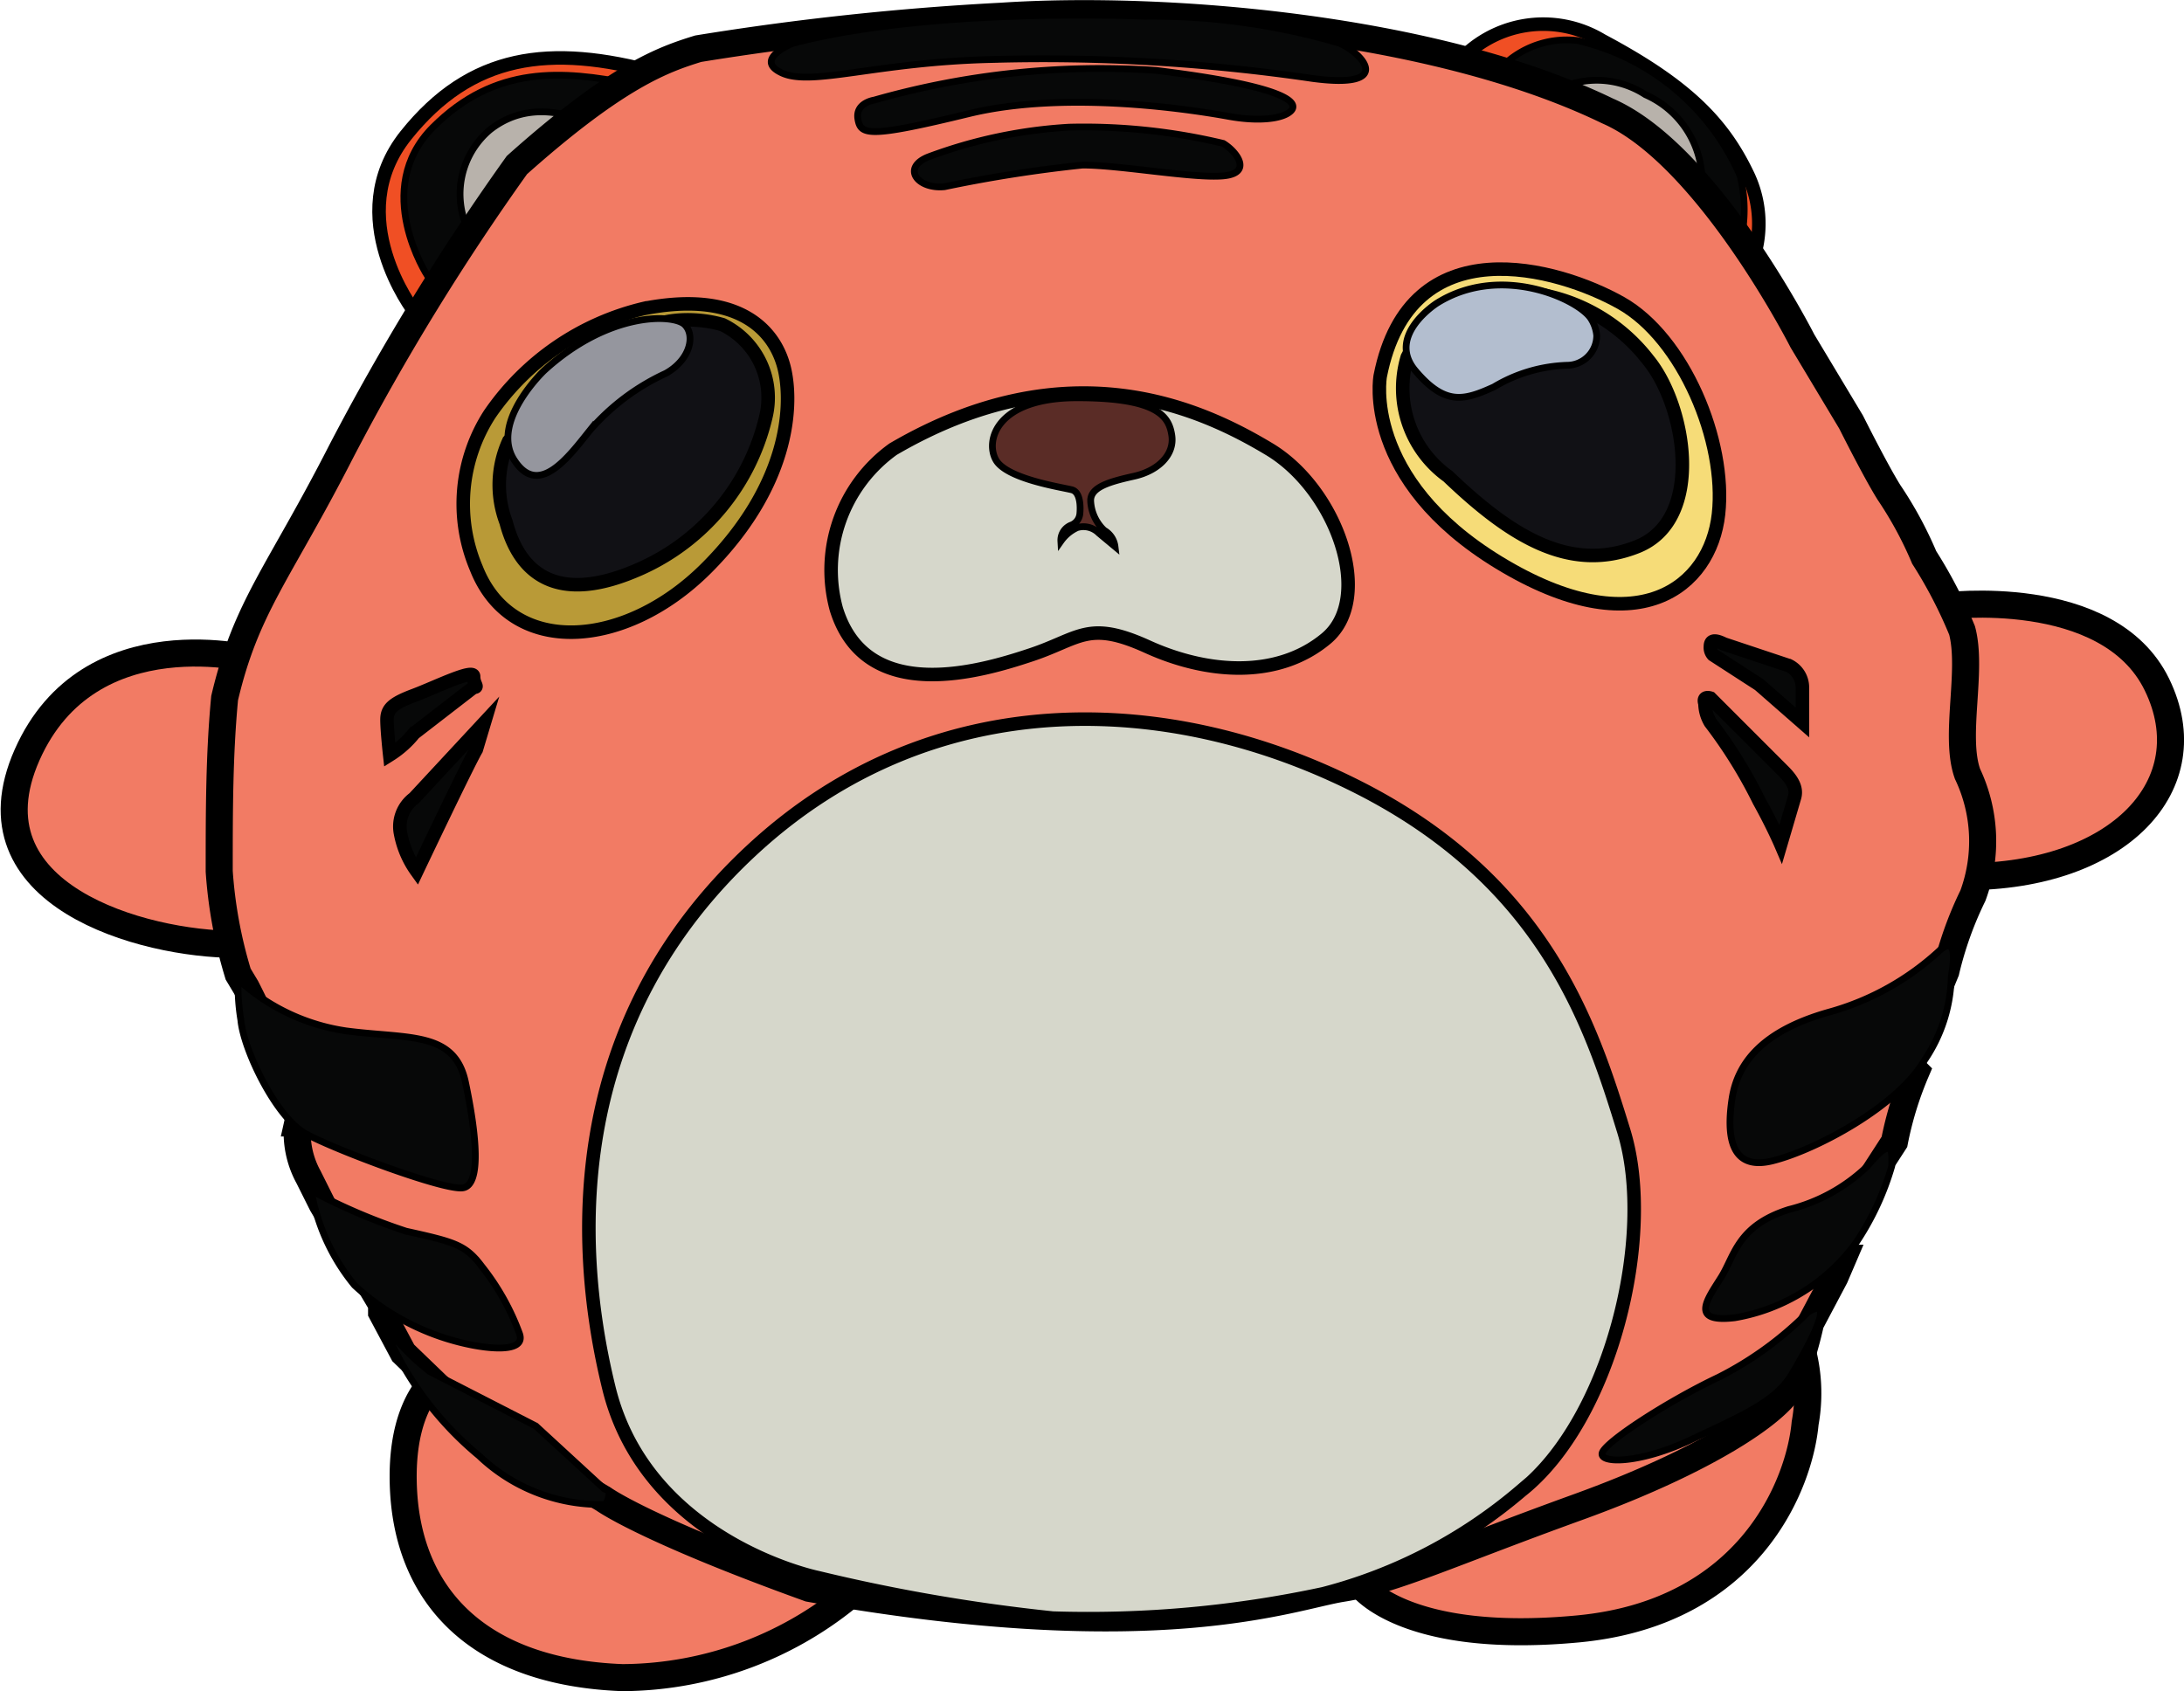 <svg viewBox="0 0 80.7 62.5" xmlns="http://www.w3.org/2000/svg"><defs><style>.cls-1{fill:#f27b64;}.cls-1,.cls-10,.cls-11,.cls-12,.cls-2,.cls-3,.cls-4,.cls-5,.cls-6,.cls-7,.cls-8,.cls-9{stroke:#000;stroke-miterlimit:10;}.cls-2{fill:#f04f24;}.cls-11,.cls-2,.cls-5,.cls-6,.cls-8,.cls-9{stroke-width:0.5px;}.cls-3,.cls-6{fill:#070808;}.cls-10,.cls-12,.cls-3,.cls-4,.cls-7{stroke-width:0.25px;}.cls-4{fill:#b8b2ab;}.cls-5{fill:#d6d7cb;}.cls-7{fill:#5a2c26;}.cls-8{fill:#f6dc78;}.cls-9{fill:#111115;}.cls-10{fill:#b3becf;}.cls-11{fill:#b99a37;}.cls-12{fill:#95969e;}</style></defs><g data-name="Layer 2" id="Layer_2"><g data-name="Layer 1" id="Layer_1-2"><g data-name="3" id="_3"><path d="M9.5,24.4S3.3,22.7,1,27.9s4.3,7,7.7,7S9.5,24.4,9.5,24.4Z" class="cls-1"></path><path d="M71.8,22.4s6.1-.8,7.9,2.9-1.4,7.1-7.1,7.1S71.8,22.4,71.8,22.4Z" class="cls-1"></path><path d="M31.7,58.7A13.3,13.3,0,0,1,23,62c-5.3-.2-8-3-8.1-7.2s2.5-4.6,2.5-4.6Z" class="cls-1"></path><path d="M51.3,56.9l-1,1.7s1.6,2.2,8,1.6,8.2-5.4,8.4-7.6a6.2,6.2,0,0,0-.3-3.3Z" class="cls-1"></path><path d="M15.3,11.5S12.6,8,15,5s5.3-3.4,9.3-2.3S15.3,11.5,15.3,11.5Z" class="cls-2"></path><path d="M16.6,10.4l-.8-.2S13.7,7,16,4.7s4.8-2.1,7.3-1.6S16.6,10.4,16.6,10.4Z" class="cls-3"></path><path d="M17.3,8.5a3.1,3.1,0,0,1,.8-3.7c1.9-1.5,4.1,0,4.1,0Z" class="cls-4"></path><path d="M53.8,2.4a4.2,4.2,0,0,1,5.4-.9c3.2,1.7,4.5,3.1,5.4,5a4.2,4.2,0,0,1,.1,3.3Z" class="cls-2"></path><path d="M55.2,2.8a3.4,3.4,0,0,1,3.1-1.3,8.7,8.7,0,0,1,6,5,5.3,5.3,0,0,1,0,2.5Z" class="cls-3"></path><path d="M57.2,3.5a3.3,3.3,0,0,1,3.6,0,3.5,3.5,0,0,1,2,4Z" class="cls-4"></path><path d="M8.3,25.8c-.2,2.1-.2,4.2-.2,6.4A16.9,16.9,0,0,0,8.8,36l.3.5s2.1,4.1,1.9,5a3.4,3.4,0,0,0,.4,2l.5,1,2.2,3.7v.3l.8,1.5,2.7,2.6,4.7,2.8s1.5,1.1,7.6,3.3c12.9,2.3,17.8.3,19.7,0s4-1.3,8.7-3,7.4-3.5,7.9-4.5a15.5,15.5,0,0,0,.7-2.3l.9-1.7.3-.7h-.3l1.1-2.6L70,42.2a12.9,12.9,0,0,1,.8-2.6l-.3-.3,1.4-3.4a13.3,13.3,0,0,1,1-2.8,5.8,5.8,0,0,0-.2-4.5c-.5-1.4.2-3.8-.2-5.3a17.1,17.1,0,0,0-1.4-2.7,14.1,14.1,0,0,0-1.3-2.4c-.5-.8-1.4-2.6-1.4-2.6l-1.8-3s-3.5-6.9-7.2-8.5C53,1,43,.2,37,.6A103.6,103.6,0,0,0,25.8,1.8c-1.3.4-3,1-6.7,4.3a88.5,88.5,0,0,0-6.5,10.6C10.3,21.2,9.1,22.4,8.3,25.8Z" class="cls-1"></path><path d="M8.8,36.2a7.5,7.5,0,0,0,4,1.9c2.3.3,4,0,4.4,1.9s.6,3.8-.1,3.9-4.7-1.4-5.8-2S9,38.8,8.9,37.7A7.6,7.6,0,0,1,8.8,36.2Z" class="cls-3"></path><path d="M11.5,44A21.7,21.7,0,0,0,15,45.5c1.8.4,2.2.5,2.8,1.3a8.9,8.9,0,0,1,1.4,2.5c.2.6-.8.6-1.8.4a8.9,8.9,0,0,1-4.3-2.2A7.5,7.5,0,0,1,11.5,44Z" class="cls-3"></path><path d="M14.1,48.8a12.2,12.2,0,0,0,3.6,5,6.5,6.5,0,0,0,4.6,1.8c.1,0,.2-.2.2-.4s-.1-.1-.2-.2l-2.5-2.3-3.9-2A8.1,8.1,0,0,1,14.1,48.8Z" class="cls-3"></path><path d="M29.3,1.6s-1.5.6-.4,1.1,3.5-.4,7.7-.5a68.5,68.5,0,0,1,11.9.7c3,.4,1.9-.9,1-1.3a24.6,24.6,0,0,0-7.2-1C39.6.5,33.5.5,29.3,1.6Z" class="cls-3"></path><path d="M32.3,3.7A30.5,30.5,0,0,1,42.7,2.6c4.9.6,5.3,1.2,5,1.5s-1.2.4-2.3.2-5.9-1-9.6-.1-4,.8-4.1.2S32.3,3.7,32.3,3.7Z" class="cls-3"></path><path d="M34.3,5.8a17.8,17.8,0,0,1,5.2-1.1,22.1,22.1,0,0,1,5.7.6c.5.3,1.1,1.1,0,1.2s-3.8-.4-5.2-.4a50.2,50.2,0,0,0-5.1.8C33.9,7,33.3,6.2,34.3,5.8Z" class="cls-3"></path><path d="M71.7,35.1a9.9,9.9,0,0,1-4.1,2.3c-2.5.7-3.4,1.9-3.6,3.2s-.1,2.7,1.5,2.3,4.6-2,5.6-3.7a5.7,5.7,0,0,0,1-3.1C72.2,35.5,72.3,34.6,71.7,35.1Z" class="cls-3"></path><path d="M69,43.1a6.4,6.4,0,0,1-2.9,1.6c-1.9.6-2,1.7-2.5,2.5s-1.2,1.7.5,1.5a7,7,0,0,0,4.5-2.8,10.2,10.2,0,0,0,1.3-2.8C69.9,42.6,70,41.9,69,43.1Z" class="cls-3"></path><path d="M66.8,48.5a12.7,12.7,0,0,1-3.3,2.4c-1.9.9-4.2,2.4-4.3,2.8s1.4.4,3.3-.5,3.1-1.4,3.7-2.4S67.9,47.8,66.8,48.5Z" class="cls-3"></path><path d="M30.2,58.3s-6.3-1.3-7.7-7-1.4-13.7,5.3-19.9,15.5-5.8,22.4-2.3,8.6,8.8,9.8,12.7-.5,10.7-3.8,13.3a18.3,18.3,0,0,1-7.3,3.8,41.4,41.4,0,0,1-10,.9A66,66,0,0,1,30.2,58.3Z" class="cls-5"></path><path d="M15.4,32.2a3.5,3.5,0,0,1-.6-1.4,1.3,1.3,0,0,1,.5-1.3l2.6-2.8-.3,1C17.3,28.2,15.4,32.2,15.4,32.2Z" class="cls-6"></path><path d="M14.4,27.9s-.1-.9-.1-1.3.2-.6,1-.9,2.2-1,2.2-.7.2.4,0,.4l-2.2,1.7A3.6,3.6,0,0,1,14.4,27.9Z" class="cls-6"></path><path d="M63.2,26.7A17.5,17.5,0,0,1,65,29.6c.5.9.8,1.6.8,1.6l.5-1.7c.1-.3,0-.6-.4-1l-2.7-2.7s-.3-.1-.2.2A1.4,1.4,0,0,0,63.2,26.7Z" class="cls-6"></path><path d="M63.3,24.2a.4.4,0,0,1-.1-.3c0-.2.1-.3.5-.1l2.4.8a.9.9,0,0,1,.5.8v1.3L65,25.3Z" class="cls-6"></path><path d="M33,16.6a5.5,5.5,0,0,0-2.1,5.9c1.1,3.6,5.4,2.3,7.2,1.7s2.1-1.3,4.3-.3,4.8,1.2,6.6-.3.4-5.5-2.1-7S39.5,12.8,33,16.6Z" class="cls-5"></path><path d="M39.9,19s.1-.8-.3-.9-2.4-.4-2.8-1.1,0-2.3,3-2.3,3.4.7,3.5,1.4-.5,1.3-1.4,1.5-1.6.4-1.6.9a1.6,1.6,0,0,0,.5,1.1.8.8,0,0,1,.4.6l-.6-.5a.8.8,0,0,0-.8-.2h0a1.5,1.5,0,0,0-.6.5.6.6,0,0,1,.4-.6A.5.5,0,0,0,39.9,19Z" class="cls-7"></path><path d="M51,13.9s-.7,3.8,4.4,6.9,7.8.9,8.1-1.8-1.3-6.5-3.6-7.8S52.1,8.3,51,13.9Z" class="cls-8"></path><path d="M52,13.2a4,4,0,0,0,1.5,4.4c2.3,2.2,4.5,3.6,7,2.6s1.8-5.2.4-6.9a6.5,6.5,0,0,0-4.6-2.5A4.5,4.5,0,0,0,52,13.2Z" class="cls-9"></path><path d="M53.1,11.2s-1.9,1.2-.8,2.5,1.8,1.1,2.9.6a5.6,5.6,0,0,1,2.7-.8A1.1,1.1,0,0,0,59,12.4a1.4,1.4,0,0,0-.2-.6C58.4,11.1,55.5,9.7,53.1,11.2Z" class="cls-10"></path><path d="M18.1,15.3a6.1,6.1,0,0,0-.5,5.7c1.3,3.3,5.5,3,8.5,0s3.2-5.9,2.9-7.3-1.6-3-5.2-2.3A9.6,9.6,0,0,0,18.1,15.3Z" class="cls-11"></path><path d="M19.7,15.4l-.9.9a3.9,3.9,0,0,0-.1,3c.5,1.9,1.9,3.1,5,1.7a8.2,8.2,0,0,0,4.6-5.6A3,3,0,0,0,26.7,12c-1-.3-2.7-.3-3.3.6A25.7,25.7,0,0,1,19.7,15.4Z" class="cls-9"></path><path d="M20.1,13.7s-2,1.9-1.1,3.3,2-.1,2.8-1.1a8.3,8.3,0,0,1,2.8-2.1c.9-.5,1.1-1.4.7-1.8S22.5,11.5,20.1,13.7Z" class="cls-12"></path></g></g></g></svg>